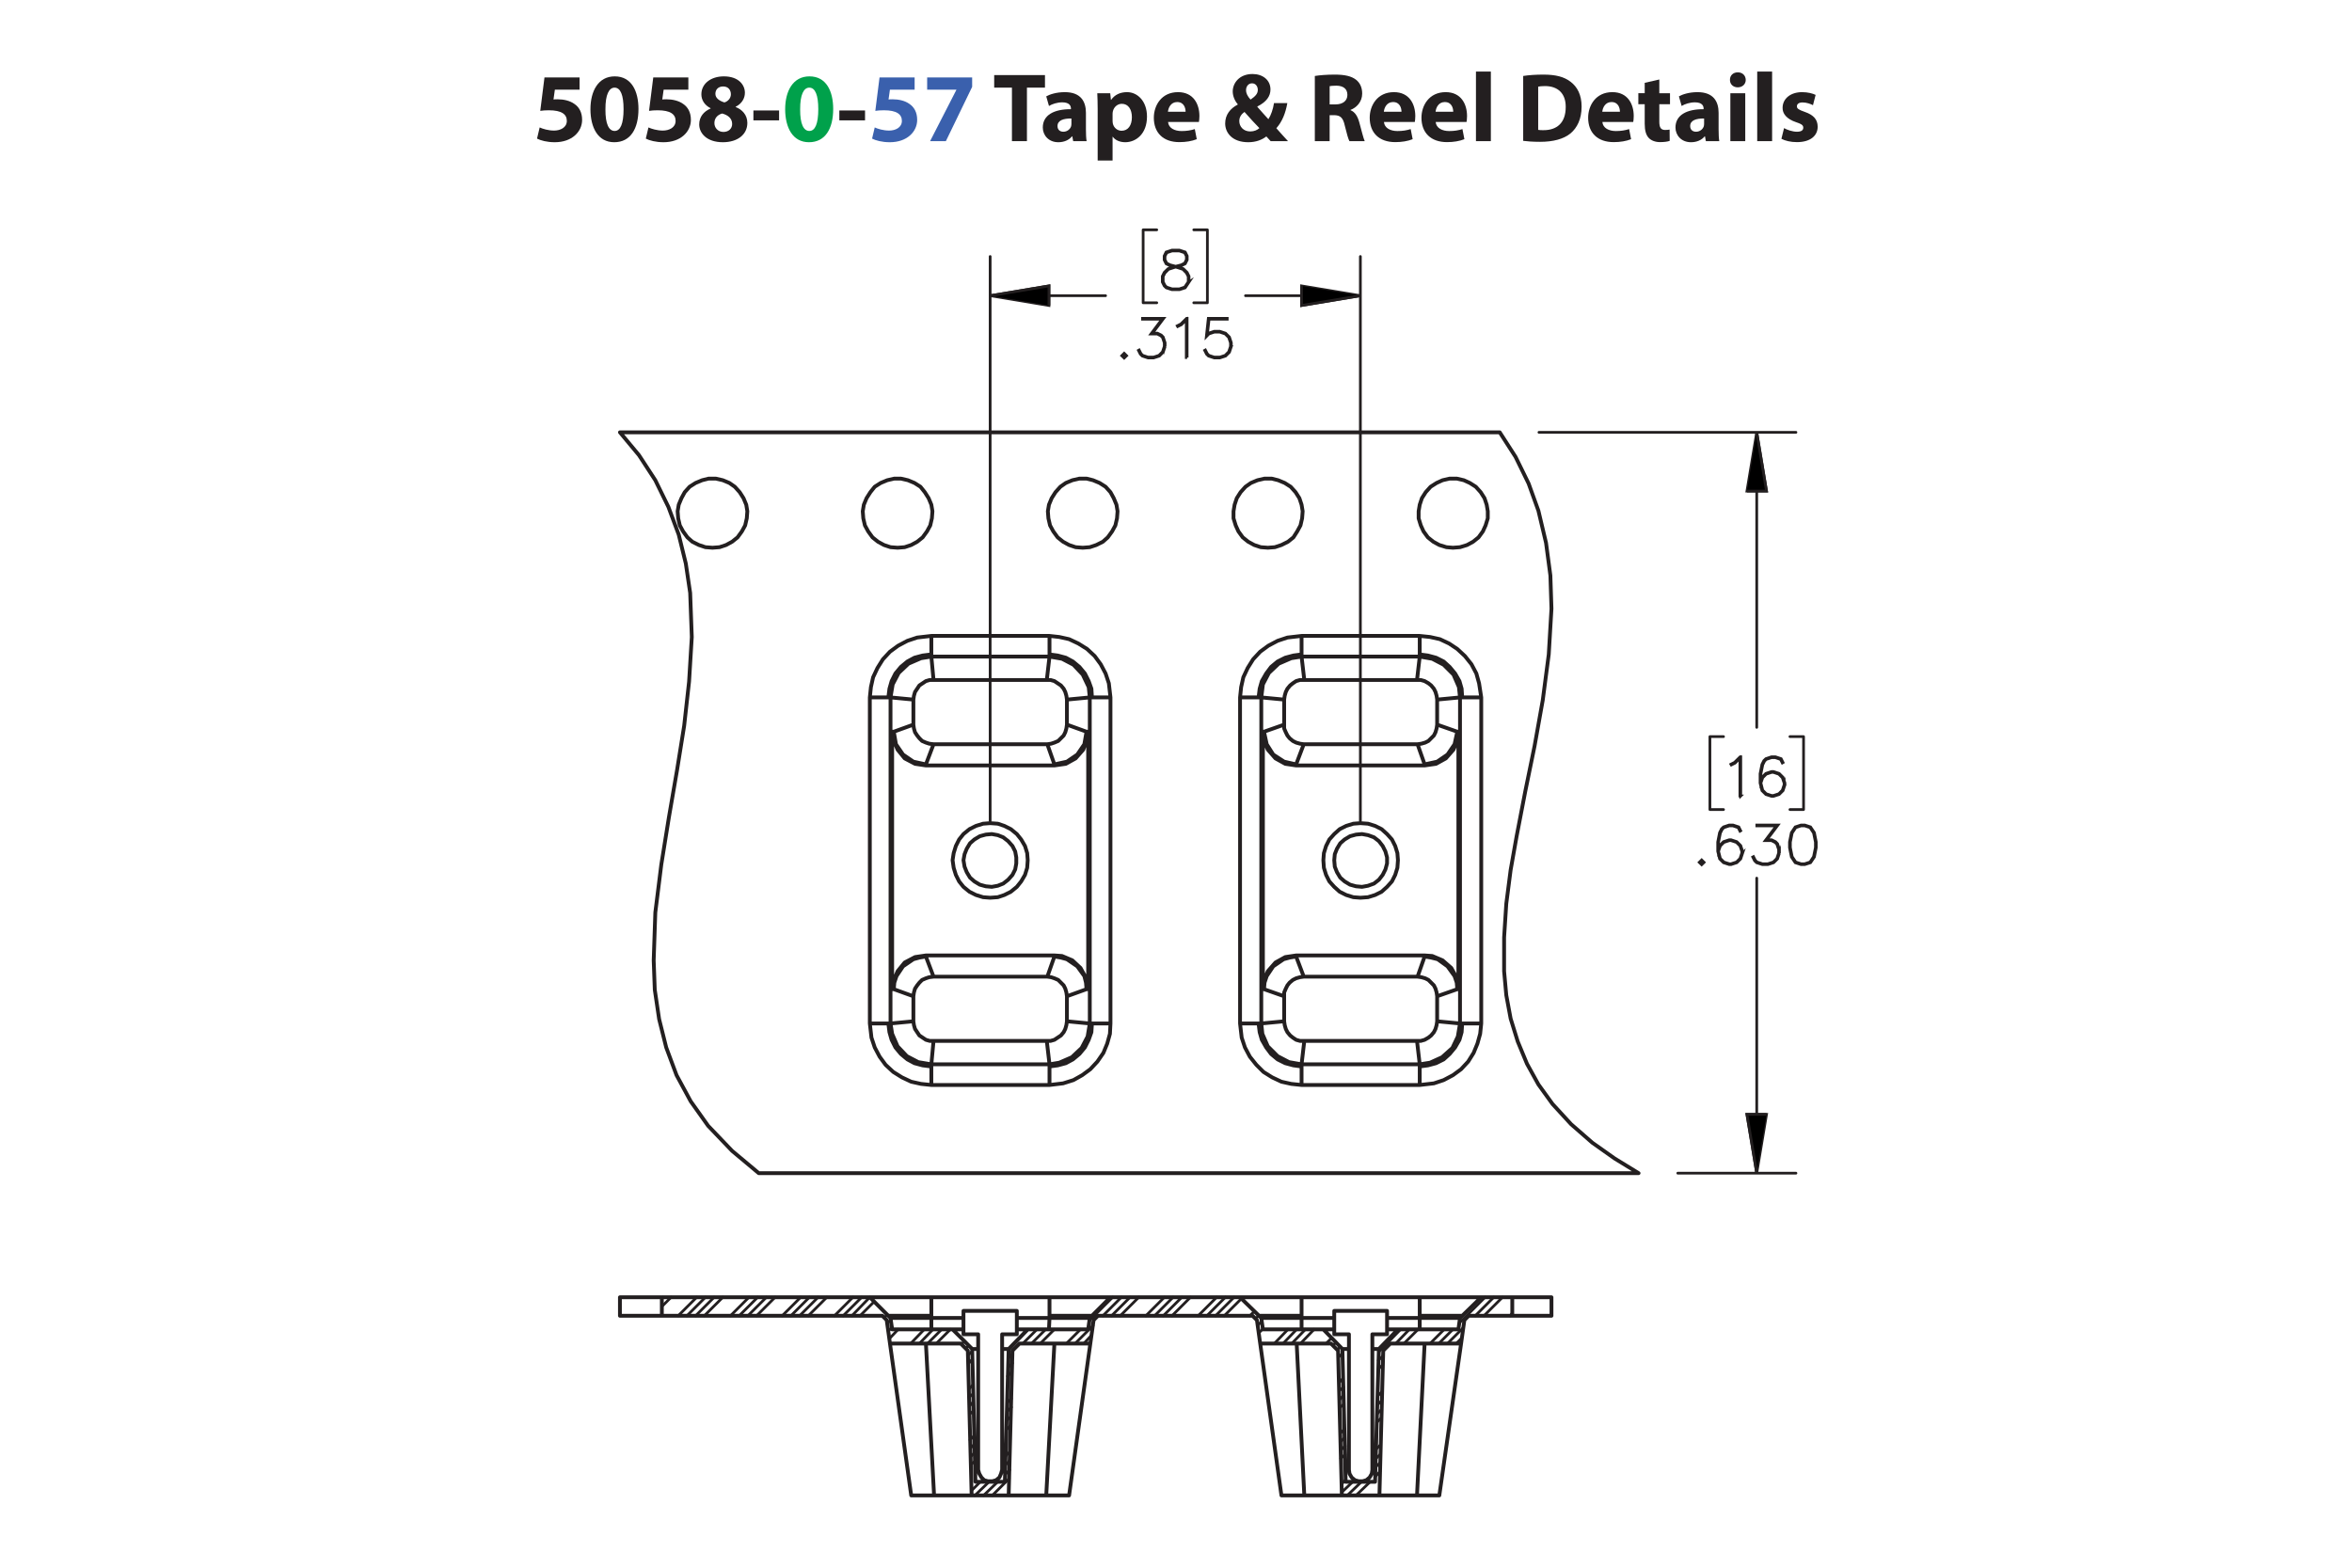 <?xml version="1.0" encoding="UTF-8"?><svg id="Layer_1" xmlns="http://www.w3.org/2000/svg" viewBox="0 0 432 288"><defs><style>.cls-1,.cls-2,.cls-3,.cls-4{stroke:#231f20;}.cls-1,.cls-3,.cls-4{stroke-width:.5px;}.cls-1,.cls-4{stroke-miterlimit:10;}.cls-5{fill:#3a60ad;}.cls-5,.cls-6,.cls-7{stroke-width:0px;}.cls-2{stroke-width:.7px;}.cls-2,.cls-3{stroke-linecap:round;stroke-linejoin:round;}.cls-2,.cls-3,.cls-4{fill:none;}.cls-6{fill:#00a14b;}.cls-7{fill:#231f20;}</style></defs><path class="cls-7" d="M106.451,16.477h-4.537l-.252,1.8c.252-.036.468-.036.756-.036,1.117,0,2.251.252,3.079.847.882.594,1.422,1.566,1.422,2.935,0,2.179-1.873,4.106-5.023,4.106-1.422,0-2.611-.324-3.259-.666l.486-2.052c.522.252,1.585.576,2.647.576,1.134,0,2.341-.54,2.341-1.783,0-1.206-.955-1.945-3.295-1.945-.648,0-1.099.036-1.585.108l.774-6.14h6.446v2.251Z"/><path class="cls-7" d="M117.269,20.024c0,3.619-1.458,6.104-4.447,6.104-3.025,0-4.357-2.719-4.375-6.032,0-3.385,1.44-6.067,4.465-6.067,3.133,0,4.357,2.791,4.357,5.996ZM111.202,20.096c-.018,2.683.63,3.961,1.692,3.961s1.639-1.333,1.639-3.997c0-2.593-.558-3.961-1.657-3.961-1.008,0-1.692,1.278-1.674,3.997Z"/><path class="cls-7" d="M126.431,16.477h-4.537l-.252,1.8c.252-.036.468-.036.756-.036,1.117,0,2.251.252,3.079.847.882.594,1.422,1.566,1.422,2.935,0,2.179-1.873,4.106-5.023,4.106-1.422,0-2.611-.324-3.259-.666l.486-2.052c.522.252,1.585.576,2.647.576,1.134,0,2.341-.54,2.341-1.783,0-1.206-.955-1.945-3.295-1.945-.648,0-1.099.036-1.585.108l.774-6.14h6.446v2.251Z"/><path class="cls-7" d="M128.427,22.869c0-1.404.81-2.377,2.089-2.935v-.054c-1.135-.576-1.693-1.53-1.693-2.557,0-1.98,1.783-3.295,4.123-3.295,2.737,0,3.871,1.585,3.871,3.007,0,1.008-.54,1.998-1.692,2.575v.054c1.134.432,2.143,1.404,2.143,2.917,0,2.124-1.783,3.547-4.502,3.547-2.971,0-4.339-1.675-4.339-3.259ZM134.477,22.779c0-1.026-.756-1.639-1.836-1.927-.9.252-1.422.9-1.422,1.747-.018.846.63,1.639,1.656,1.639.972,0,1.603-.63,1.603-1.458ZM131.398,17.233c0,.792.72,1.296,1.657,1.585.63-.18,1.188-.756,1.188-1.494,0-.72-.415-1.44-1.422-1.44-.936,0-1.423.612-1.423,1.35Z"/><path class="cls-7" d="M143.098,20.294v1.818h-4.717v-1.818h4.717Z"/><path class="cls-6" d="M153.035,20.024c0,3.619-1.458,6.104-4.447,6.104-3.025,0-4.357-2.719-4.375-6.032,0-3.385,1.44-6.067,4.465-6.067,3.133,0,4.357,2.791,4.357,5.996ZM146.967,20.096c-.018,2.683.63,3.961,1.692,3.961s1.639-1.333,1.639-3.997c0-2.593-.558-3.961-1.657-3.961-1.008,0-1.692,1.278-1.674,3.997Z"/><path class="cls-7" d="M158.884,20.294v1.818h-4.718v-1.818h4.718Z"/><path class="cls-5" d="M167.992,16.477h-4.537l-.252,1.8c.252-.036.468-.036.756-.036,1.117,0,2.251.252,3.079.847.882.594,1.422,1.566,1.422,2.935,0,2.179-1.873,4.106-5.023,4.106-1.422,0-2.611-.324-3.259-.666l.486-2.052c.522.252,1.585.576,2.647.576,1.134,0,2.341-.54,2.341-1.783,0-1.206-.955-1.945-3.295-1.945-.648,0-1.099.036-1.585.108l.774-6.14h6.446v2.251Z"/><path class="cls-5" d="M178.559,14.226v1.728l-4.826,9.975h-2.899l4.826-9.417v-.036h-5.366v-2.251h8.265Z"/><path class="cls-7" d="M185.865,16.099h-3.259v-2.305h9.327v2.305h-3.313v9.831h-2.754v-9.831Z"/><path class="cls-7" d="M197.116,25.93l-.162-.882h-.054c-.576.702-1.477,1.081-2.521,1.081-1.783,0-2.845-1.296-2.845-2.701,0-2.287,2.053-3.385,5.168-3.367v-.126c0-.468-.252-1.134-1.602-1.134-.9,0-1.855.306-2.431.666l-.504-1.765c.612-.342,1.818-.774,3.421-.774,2.935,0,3.871,1.728,3.871,3.799v3.061c0,.846.036,1.656.126,2.143h-2.466ZM196.792,21.77c-1.44-.018-2.557.324-2.557,1.386,0,.702.468,1.044,1.08,1.044.684,0,1.243-.45,1.422-1.008.036-.144.054-.306.054-.468v-.954Z"/><path class="cls-7" d="M201.614,20.078c0-1.152-.036-2.143-.072-2.953h2.377l.127,1.225h.036c.648-.936,1.657-1.423,2.935-1.423,1.927,0,3.655,1.675,3.655,4.483,0,3.205-2.035,4.718-3.998,4.718-1.062,0-1.891-.432-2.287-1.008h-.036v4.375h-2.737v-9.416ZM204.351,22.148c0,.216.018.414.054.576.18.738.81,1.296,1.603,1.296,1.188,0,1.891-.99,1.891-2.485,0-1.404-.63-2.466-1.855-2.466-.774,0-1.458.576-1.639,1.386-.036.144-.054.324-.054.486v1.206Z"/><path class="cls-7" d="M214.539,22.4c.09,1.135,1.206,1.675,2.485,1.675.936,0,1.692-.126,2.431-.36l.36,1.855c-.9.36-1.999.54-3.188.54-2.989,0-4.699-1.728-4.699-4.483,0-2.233,1.386-4.7,4.447-4.7,2.845,0,3.926,2.215,3.926,4.394,0,.468-.055.882-.091,1.08h-5.671ZM217.762,20.528c0-.666-.288-1.783-1.549-1.783-1.152,0-1.621,1.044-1.692,1.783h3.241Z"/><path class="cls-7" d="M233.386,25.93c-.252-.27-.504-.54-.792-.864-.792.612-1.891,1.062-3.331,1.062-2.935,0-4.231-1.747-4.231-3.439,0-1.602.919-2.754,2.305-3.475v-.072c-.521-.576-.918-1.477-.918-2.341,0-1.53,1.206-3.205,3.637-3.205,1.873,0,3.295,1.098,3.295,2.845,0,1.224-.72,2.269-2.394,3.115l-.018.072c.702.774,1.44,1.656,2.034,2.269.486-.756.864-1.873,1.026-2.953h2.449c-.324,1.837-.936,3.403-2.017,4.609.684.774,1.386,1.567,2.143,2.377h-3.188ZM231.315,23.535c-.756-.756-1.746-1.855-2.737-2.971-.504.36-.954.882-.954,1.675,0,1.026.774,1.908,2.017,1.908.721,0,1.315-.27,1.675-.612ZM228.866,16.549c0,.612.288,1.152.829,1.747.882-.612,1.332-1.081,1.332-1.783,0-.576-.342-1.206-1.062-1.206-.702,0-1.099.612-1.099,1.242Z"/><path class="cls-7" d="M241.502,13.956c.882-.144,2.196-.252,3.654-.252,1.801,0,3.062.27,3.926.954.72.576,1.116,1.422,1.116,2.539,0,1.548-1.099,2.61-2.143,2.989v.054c.846.342,1.315,1.152,1.62,2.269.378,1.368.757,2.953.99,3.421h-2.809c-.198-.342-.486-1.333-.847-2.827-.323-1.513-.846-1.927-1.962-1.945h-.828v4.771h-2.719v-11.974ZM244.221,19.178h1.08c1.368,0,2.179-.684,2.179-1.747,0-1.116-.757-1.674-2.017-1.692-.666,0-1.045.054-1.242.09v3.349Z"/><path class="cls-7" d="M254.192,22.4c.09,1.135,1.206,1.675,2.484,1.675.936,0,1.692-.126,2.431-.36l.36,1.855c-.9.36-1.999.54-3.188.54-2.988,0-4.699-1.728-4.699-4.483,0-2.233,1.387-4.7,4.447-4.7,2.845,0,3.926,2.215,3.926,4.394,0,.468-.055.882-.091,1.08h-5.671ZM257.415,20.528c0-.666-.288-1.783-1.549-1.783-1.152,0-1.62,1.044-1.692,1.783h3.241Z"/><path class="cls-7" d="M263.696,22.4c.09,1.135,1.206,1.675,2.484,1.675.936,0,1.692-.126,2.431-.36l.36,1.855c-.9.36-1.999.54-3.188.54-2.988,0-4.699-1.728-4.699-4.483,0-2.233,1.387-4.7,4.447-4.7,2.845,0,3.926,2.215,3.926,4.394,0,.468-.055.882-.091,1.08h-5.671ZM266.919,20.528c0-.666-.288-1.783-1.549-1.783-1.152,0-1.62,1.044-1.692,1.783h3.241Z"/><path class="cls-7" d="M271.094,13.146h2.736v12.784h-2.736v-12.784Z"/><path class="cls-7" d="M279.769,13.956c1.008-.162,2.322-.252,3.709-.252,2.305,0,3.799.414,4.969,1.296,1.261.936,2.053,2.431,2.053,4.573,0,2.323-.846,3.925-2.017,4.915-1.278,1.062-3.223,1.566-5.6,1.566-1.422,0-2.431-.09-3.114-.18v-11.919ZM282.524,23.859c.233.054.611.054.954.054,2.484.018,4.104-1.351,4.104-4.249.019-2.521-1.458-3.853-3.816-3.853-.612,0-1.009.054-1.242.108v7.94Z"/><path class="cls-7" d="M294.313,22.4c.091,1.135,1.207,1.675,2.485,1.675.935,0,1.692-.126,2.431-.36l.36,1.855c-.9.36-1.999.54-3.188.54-2.988,0-4.699-1.728-4.699-4.483,0-2.233,1.387-4.7,4.447-4.7,2.845,0,3.925,2.215,3.925,4.394,0,.468-.054.882-.09,1.08h-5.672ZM297.537,20.528c0-.666-.288-1.783-1.549-1.783-1.152,0-1.62,1.044-1.692,1.783h3.241Z"/><path class="cls-7" d="M304.772,14.604v2.521h1.963v2.017h-1.963v3.187c0,1.062.252,1.548,1.08,1.548.343,0,.612-.036.81-.072l.018,2.07c-.359.144-1.008.234-1.782.234-.882,0-1.62-.306-2.053-.756-.504-.522-.756-1.368-.756-2.611v-3.601h-1.171v-2.017h1.171v-1.909l2.683-.612Z"/><path class="cls-7" d="M313.322,25.93l-.162-.882h-.054c-.576.702-1.477,1.081-2.521,1.081-1.783,0-2.845-1.296-2.845-2.701,0-2.287,2.053-3.385,5.167-3.367v-.126c0-.468-.252-1.134-1.603-1.134-.9,0-1.855.306-2.431.666l-.504-1.765c.612-.342,1.818-.774,3.421-.774,2.935,0,3.871,1.728,3.871,3.799v3.061c0,.846.036,1.656.126,2.143h-2.467ZM312.998,21.77c-1.44-.018-2.557.324-2.557,1.386,0,.702.469,1.044,1.081,1.044.684,0,1.242-.45,1.422-1.008.036-.144.054-.306.054-.468v-.954Z"/><path class="cls-7" d="M320.647,14.676c0,.756-.576,1.369-1.476,1.369-.865,0-1.441-.612-1.423-1.369-.019-.792.558-1.386,1.44-1.386.882,0,1.44.594,1.458,1.386ZM317.821,25.93v-8.805h2.736v8.805h-2.736Z"/><path class="cls-7" d="M322.753,13.146h2.736v12.784h-2.736v-12.784Z"/><path class="cls-7" d="M327.685,23.535c.505.306,1.549.666,2.359.666.828,0,1.17-.288,1.17-.738s-.271-.666-1.296-1.008c-1.819-.612-2.522-1.603-2.503-2.647,0-1.638,1.404-2.881,3.583-2.881,1.026,0,1.944.234,2.484.504l-.486,1.891c-.396-.216-1.152-.504-1.908-.504-.666,0-1.044.271-1.044.72,0,.415.342.63,1.422,1.008,1.675.576,2.377,1.423,2.394,2.719,0,1.639-1.296,2.845-3.816,2.845-1.152,0-2.179-.252-2.846-.612l.486-1.962Z"/><path class="cls-1" d="M218.398,51.812l-.706,1.065-1.058.341h-1.381l-1.048-.341-.37-.359-.351-.705v-1.055l.351-.71.707-.695,1.081-.359-.731-.175-.711-.36-.355-.714v-.719l.355-.724,1.071-.35h1.381l1.066.35.36.724v.719l-.36.714-.711.36-.726.175.038.009,1.038.35.712.695.346.71v1.055ZM218.247,51.774v-.98l-.332-.648-.65-.662-1-.327-.322-.09-.318.09-1,.327-.655.662-.327.648v.98l.327.648.314.322.991.326h1.337l.982-.326.654-.97ZM217.905,47.706v-.644l-.322-.629-.973-.327h-1.337l-.973.327-.322.629v.644l.322.639.65.317.991.255.991-.255.649-.317.322-.639Z"/><path class="cls-1" d="M206.928,65.347l-.446.435-.445-.435.445-.444.446.444ZM206.715,65.347l-.232-.231-.232.231.232.232.232-.232Z"/><path class="cls-1" d="M214.001,63.663l-.346,1.046-.711.705-1.049.341h-1.037l-1.048-.341-.37-.359-.341-.686.137-.076.336.667.313.322.991.326h1.001l.99-.326.648-.653.332-.989v-.658l-.332-.989-.322-.307-.648-.331h-1.156l2.037-2.711h-3.579v-.156h3.891l-2.037,2.711h.881l.711.35.361.369.346,1.046v.7Z"/><path class="cls-1" d="M218.044,65.688h-.156v-6.94l-.892.904-.691.336-.076-.133.668-.34,1.038-1.027h.109v7.2Z"/><path class="cls-1" d="M226.164,63.663l-.346,1.046-.711.705-1.048.341h-1.038l-1.048-.341-.369-.359-.342-.686.138-.076.337.667.312.322.991.326h1l.99-.326.649-.653.332-.989v-.658l-.332-.989-.649-.648-.99-.331h-1l-.991.331-.474.487.364-3.345h3.471v.156h-3.333l-.308,2.758.203-.194,1.048-.345h1.038l1.048.345.711.71.346,1.046v.7Z"/><path class="cls-1" d="M319.731,146.227h-.156v-6.94l-.892.904-.691.336-.076-.133.669-.34,1.037-1.027h.109v7.2Z"/><path class="cls-1" d="M327.848,144.202l-.346,1.046-.711.704-1.047.341h-.36l-1.047-.341-.711-.704-.346-1.387v-1.717l.336-1.712.351-.7.37-.355,1.047-.35h.701l1.066.35.351.705-.138.081-.331-.653-.972-.327h-.659l-.99.327-.308.321-.332.658-.341,1.679v1.211l.194-.582.711-.71,1.047-.35h.36l1.047.35.711.71.346,1.045v.359ZM327.696,144.178v-.317l-.332-.989-.648-.648-.991-.331h-.322l-.99.331-.648.648-.332.979.332,1.315.648.653.99.326h.322l.991-.326.648-.653.332-.989Z"/><path class="cls-1" d="M312.996,158.423l-.445.435-.446-.435.446-.444.445.444ZM312.783,158.423l-.232-.231-.232.231.232.231.232-.231Z"/><path class="cls-1" d="M320.072,156.738l-.346,1.046-.712.705-1.048.341h-.36l-1.048-.341-.712-.705-.346-1.386v-1.718l.336-1.712.352-.7.37-.355,1.048-.35h.702l1.066.35.352.705-.138.081-.332-.653-.973-.326h-.659l-.991.326-.308.321-.332.658-.342,1.679v1.212l.194-.582.712-.71,1.048-.35h.36l1.048.35.712.71.346,1.045v.359ZM319.921,156.715v-.316l-.332-.989-.65-.647-.991-.331h-.322l-.991.331-.649.647-.332.98.332,1.315.649.652.991.326h.322l.991-.326.65-.652.332-.989Z"/><path class="cls-1" d="M326.835,156.738l-.346,1.046-.712.705-1.048.341h-1.039l-1.048-.341-.37-.359-.341-.686.138-.075.336.667.314.321.991.326h1l.991-.326.65-.652.332-.989v-.657l-.332-.989-.323-.307-.649-.331h-1.157l2.039-2.711h-3.58v-.156h3.894l-2.039,2.711h.882l.711.35.361.369.346,1.046v.699Z"/><path class="cls-1" d="M333.598,155.722l-.337,1.713-.711,1.055-1.058.341h-.702l-1.058-.341-.706-1.055-.342-1.713v-1.041l.342-1.712.706-1.056,1.058-.35h.702l1.058.35.711,1.056.337,1.712v1.041ZM333.446,155.698v-.994l-.342-1.679-.649-.98-.982-.326h-.659l-.981.326-.654.98-.337,1.679v.994l.337,1.679.654.98.981.326h.659l.982-.326.649-.98.342-1.679Z"/><path class="cls-4" d="M322.665,215.523l-1.8-10.8h3.6l-1.8,10.8M322.665,79.422l1.8,10.8h-3.6l1.8-10.8M249.865,54.322l-10.8,1.8v-3.6l10.8,1.8M181.865,54.322l10.8-1.8v3.6l-10.8-1.8"/><path class="cls-3" d="M322.665,215.523v-54.2M322.665,79.423v54.2M308.165,215.523h21.7M282.665,79.423h47.2M331.265,148.722h-2.5M331.265,135.323v13.4M328.765,135.323h2.5M314.065,148.722h2.5M314.065,135.323v13.4M316.565,135.323h-2.5M249.865,54.323h-21.1M181.865,54.323h21.2M249.865,150.823V47.123M181.865,150.823V47.123M221.765,55.623h-2.5M221.765,42.222v13.4M219.265,42.222h2.5M209.965,55.623h2.5M209.965,42.222v13.4M212.465,42.222h-2.5"/><path class="cls-1" d="M322.665,215.523l-1.8-10.8h3.6M322.665,79.422l1.8,10.8h-3.6M249.865,54.322l-10.8,1.8v-3.6M181.865,54.322l10.8-1.8v3.6"/><path class="cls-3" d="M249.065,274.723l2.6-2.5M252.665,271.223l.8-.9M246.265,267.923l.8-.7M252.865,261.322l.8-.8M267.465,246.822l1-1M272.565,241.722l3.4-3.4M246.065,258.623l.8-.7M253.165,251.523l.8-.8M257.865,246.822l2.6-2.6M245.865,249.322l.7-.7M238.865,246.822l2.5-2.6M231.265,244.822l.6-.6M224.865,241.722l3.2-3.2M182.265,274.723l3.1-3.1M215.265,241.722l3.4-3.4M178.265,269.123l.8-.7M184.865,262.623l.8-.8M205.765,241.722l3.4-3.4M178.065,259.822l.8-.7M185.065,252.822l.8-.8M191.065,246.822l2.6-2.6M177.865,250.523l.7-.8M171.965,246.822l2.6-2.6M163.365,245.923l1.6-1.7M157.965,241.722l2.6-2.6M148.465,241.722l3.4-3.4M138.965,241.722l3.4-3.4M129.365,241.722l3.4-3.4M121.565,240.023l1.7-1.7M247.465,274.723l2.6-2.5M252.665,269.522l.8-.8M246.265,266.423l.8-.8M252.965,259.723l.8-.8M265.865,246.822l2.9-2.9M270.965,241.722l3.4-3.4M246.065,257.123l.7-.8M253.165,249.923l.8-.8M256.365,246.822l2.5-2.6M245.665,247.923l.5-.5M237.265,246.822l2.5-2.6M231.065,243.423l.6-.6M223.265,241.722l3.4-3.4M180.665,274.723l2.6-2.5M184.665,270.822l.8-.8M213.665,241.722l3.4-3.4M178.265,267.623l.8-.8M184.865,261.022l.8-.8M199.065,246.822l1.4-1.5M204.165,241.722l3.4-3.4M178.065,258.322l.7-.8M185.165,251.222l.8-.8M189.465,246.822l2.6-2.6M177.765,249.023l.8-.8M170.365,246.822l2.6-2.6M163.165,244.523l.7-.7M156.465,241.722l3.3-3.4M146.865,241.722l3.4-3.4M137.365,241.722l3.4-3.4M127.765,241.722l3.4-3.4M121.565,238.423l.1-.1M246.465,274.123l2-1.9M252.765,267.923l.8-.8M246.265,264.822l.7-.7M252.965,258.123l.8-.8M264.265,246.822l2.6-2.6M268.065,243.023l4.7-4.7M245.965,255.523l.8-.7M253.265,248.322l4-4.1M244.865,247.123l.5-.5M235.665,246.822l2.5-2.6M230.665,242.222l.5-.5M221.665,241.722l3.4-3.4M179.065,274.723l2.6-2.5M184.665,269.123l.8-.8M212.065,241.722l3.4-3.4M178.265,266.022l.7-.7M184.965,259.322l.8-.8M197.465,246.822l3.3-3.3M202.565,241.722l3.4-3.4M177.965,256.723l.8-.7M185.165,249.523l.8-.8M187.865,246.822l2.6-2.6M177.365,247.722l.6-.5M168.865,246.822l2.5-2.6M162.965,243.123l.7-.7M154.865,241.722l3.4-3.4M145.265,241.722l3.4-3.4M135.765,241.722l3.4-3.4M126.165,241.722l3.4-3.4M246.465,272.623l.7-.8M252.765,266.223l.8-.8M277.365,241.722l.4-.5M246.165,263.322l.8-.8M253.065,256.423l.8-.8M262.665,246.822l2.6-2.6M245.965,254.023l.7-.8M243.565,246.822l1-1M234.065,246.822l2.5-2.6M229.565,241.722l.8-.8M220.065,241.722l3.4-3.4M178.465,273.822l1.6-1.6M184.665,267.522l.8-.8M210.465,241.722l3.4-3.4M178.165,264.522l.8-.8M184.965,257.723l.8-.8M195.865,246.822l2.6-2.6M200.065,242.623l4.3-4.3M177.965,255.222l.7-.8M185.265,247.923l3.6-3.7M176.565,246.923l.6-.5M167.265,246.822l2.5-2.6M162.465,242.023l.5-.5M153.265,241.722l3.4-3.4M143.665,241.722l3.4-3.4M134.165,241.722l3.4-3.4M124.565,241.722l3.4-3.4"/><path class="cls-2" d="M171.065,244.222v-2.1M239.065,244.222v-2.1M192.765,242.123l-.1,2.1M260.765,242.123v2.1M171.065,238.322h21.7M239.065,238.322h21.7M254.765,242.123h6M239.065,242.123h6M186.765,242.123h6M171.065,242.123h5.9M260.765,238.322h11.3M260.765,241.722v-3.4M192.765,238.322h11.2M192.765,241.722v-3.4M227.765,238.322h11.3M239.065,238.322v3.4M159.765,238.322h11.3M171.065,238.322v3.4M200.565,241.722h-7.8M192.765,241.722v.4M171.065,242.123v-.4M171.065,241.722h-7.9M268.565,241.722h-7.8M260.765,241.722v.4M239.065,242.123v-.4M239.065,241.722h-7.9M163.565,242.123h7.5M171.065,242.123h0M231.665,242.123h7.4M239.065,242.123h0M192.765,242.123h7.4M192.765,242.123h0M260.765,242.123h7.4M260.765,242.123h0M246.465,274.723h-6.9M260.265,274.723h-6.9M178.465,274.723h-6.9M192.165,274.723h-6.9M200.265,246.822l-3.9,27.9M192.165,274.723l1.5-27.9M196.365,274.723h-4.2M268.365,246.822l-4,27.9M260.265,274.723l1.4-27.9M264.365,274.723h-4.1M163.465,246.822l3.9,27.9M171.565,274.723h-4.2M170.065,246.822l1.5,27.9M231.465,246.822l3.9,27.9M239.565,274.723h-4.2M238.165,246.822l1.4,27.9M113.865,241.722h7.6M113.865,238.322h7.6M113.865,241.722v-3.4M176.965,244.222h-2M188.765,244.222h-2M245.065,244.222h-2M256.765,244.222h-2M184.065,247.822h1.2M178.565,247.822h1.1M252.065,247.822h1.2M246.565,247.822h1.2M267.865,244.222l.3-2.1M199.865,244.222l.3-2.1M163.865,244.222l-.3-2.1M231.965,244.222l-.3-2.1M163.865,244.222h11.1M188.765,244.222h11.1M231.965,244.222h11.1M256.765,244.222h11.1M277.765,241.722h-8M230.065,241.722h-28.4M162.065,241.722h-40.5M277.765,238.322h-5.7M272.065,238.322l-3.9,3.8M256.765,244.222l-3.5,3.6M253.265,247.822l-.7,24.4M247.165,272.223h5.4M247.165,272.223l-.6-24.4M246.565,247.822l-3.5-3.6M231.665,242.123l-3.9-3.8M227.765,238.322h-23.8M203.965,238.322l-3.8,3.8M188.765,244.222l-3.5,3.6M185.265,247.822l-.7,24.4M179.165,272.223h5.4M179.165,272.223l-.6-24.4M178.565,247.822l-3.6-3.6M163.565,242.123l-3.8-3.8M159.765,238.322h-38.2M121.565,241.722v-3.4M162.065,241.722l.8.8M163.465,246.822l-.6-4.3M163.465,246.822h13M177.765,248.123l-1.3-1.3M178.465,274.723l-.7-26.6M178.465,274.723h6.8M185.965,248.123l-.7,26.6M187.265,246.822l-1.3,1.3M187.265,246.822h13M200.265,246.822l.6-4.3M200.865,242.523l.8-.8M230.065,241.722l.8.8M231.465,246.822l-.6-4.3M231.465,246.822h13M245.765,248.123l-1.3-1.3M246.465,274.723l-.7-26.6M246.465,274.723h6.9M254.065,248.123l-.7,26.6M255.365,246.822l-1.3,1.3M255.365,246.822h13M268.365,246.822l.6-4.3M268.965,242.523l.8-.8M277.765,238.322h7.2M277.765,238.322v3.4M277.765,241.722h7.2M184.065,245.123v24.9M186.765,245.123h-2.7M186.765,240.822v4.3M176.965,240.822h9.8M176.965,245.123v-4.3M179.665,245.123h-2.7M179.665,270.022v-24.9M184.065,270.022l-.2.7-.3.7-.6.5-.7.2h-.8l-.7-.2-.5-.5-.4-.7-.2-.7M252.065,245.123v24.9M254.765,245.123h-2.7M254.765,240.822v4.3M245.065,240.822h9.7M245.065,245.123v-4.3M247.765,245.123h-2.7M247.765,270.022v-24.9M252.065,270.022l-.1.7-.4.7-.6.5-.7.2h-.7l-.7-.2-.6-.5-.4-.7-.1-.7M284.965,241.722v-3.4"/><path class="cls-2" d="M263.965,133.123l-.1.7-.2.7-.3.6-.5.5-.5.5-.6.3-.7.2-.7.1M239.465,136.723l-.7-.1-.7-.2-.6-.3-.6-.5-.4-.5-.3-.6-.3-.7v-.7M171.465,136.723l-.8-.1-.6-.2-.7-.3-.5-.5-.4-.5-.4-.6-.2-.7-.1-.7M195.965,133.123l-.1.7-.2.7-.3.6-.5.5-.5.5-.7.3-.6.2-.7.1M192.365,179.423l.7.1.6.2.7.3.5.5.5.5.3.6.2.7.1.7M167.765,183.023l.1-.7.2-.7.4-.6.4-.5.5-.5.7-.3.6-.2.8-.1M235.865,183.023v-.7l.3-.7.3-.6.4-.5.6-.5.6-.3.7-.2.7-.1M260.365,179.423l.7.1.7.2.6.3.5.5.5.5.3.6.2.7.1.7M238.065,140.423l1.4-3.7M260.365,136.723l1.3,3.7M260.365,136.723h-20.9M170.065,140.423l1.4-3.7M192.365,136.723l1.3,3.7M192.365,136.723h-20.9M193.665,175.723l-1.3,3.7M171.465,179.423l-1.4-3.7M171.465,179.423h20.9M261.665,175.723l-1.3,3.7M239.465,179.423l-1.4-3.7M239.465,179.423h20.9M193.665,175.723v-.2M199.565,181.723l-.1-1.2-.3-1.2-1.3-1.8-1.9-1.3-1.1-.3-1.2-.2M170.065,140.423v.2M164.165,134.423l.4,2.3,1.3,1.9,1.9,1.3,2.3.5M238.065,140.423v.2M232.165,134.423l.5,2.3,1.2,1.9,2,1.3,2.2.5M193.665,140.423l2.3-.5,1.9-1.3,1.3-1.9.4-2.3M193.665,140.623v-.2M170.065,175.723l-1.2.2-1.1.3-1.9,1.3-1.2,1.8-.4,1.2-.1,1.2M170.065,175.523v.2M181.865,164.923l1.4-.1,1.2-.4,1.2-.6,1.1-.9.8-1,.7-1.2.4-1.3.1-1.4-.1-1.3-.4-1.3-.7-1.2-.8-1-1.1-.9-1.2-.6-1.2-.4-1.4-.1-1.3.1-1.3.4-1.2.6-1.1.9-.8,1-.6,1.2-.4,1.3-.2,1.3.2,1.4.4,1.3.6,1.2.8,1,1.1.9,1.2.6,1.3.4,1.3.1M193.665,175.523h-23.6M199.865,181.723l-.4-2.1-1-1.8-1.5-1.4-1.9-.8-1.4-.1M193.665,140.623l2.1-.3,1.8-1,1.4-1.6.7-1.9.2-1.4M170.065,140.623h23.6M170.065,140.623l-2-.3-1.9-1-1.3-1.6-.8-1.9-.2-1.4M170.065,175.523l-2,.3-1.9,1-1.3,1.6-.8,1.9-.2,1.4M238.065,175.723l-1.2.2-1.1.3-1.9,1.3-1.2,1.8-.4,1.2-.1,1.2M238.065,175.523v.2M261.665,140.423l2.3-.5,1.9-1.3,1.3-1.9.5-2.3M261.665,140.623v-.2M261.665,175.723v-.2M267.665,181.723l-.1-1.2-.4-1.2-1.3-1.8-1.8-1.3-1.2-.3-1.2-.2M249.865,164.923l1.4-.1,1.3-.4,1.2-.6,1-.9.9-1,.6-1.2.4-1.3.1-1.4-.1-1.3-.4-1.3-.6-1.2-.9-1-1-.9-1.2-.6-1.3-.4-1.4-.1-1.3.1-1.3.4-1.2.6-1,.9-.9,1-.6,1.2-.4,1.3-.1,1.3.1,1.4.4,1.3.6,1.2.9,1,1,.9,1.2.6,1.3.4,1.3.1M261.665,175.523h-23.6M267.865,181.723l-.3-2.1-1-1.8-1.6-1.4-1.9-.8-1.4-.1M261.665,140.623l2.1-.3,1.8-1,1.4-1.6.8-1.9.1-1.4M238.065,140.623h23.6M238.065,140.623l-2-.3-1.8-1-1.4-1.6-.8-1.9-.1-1.4M238.065,175.523l-2,.3-1.8,1-1.4,1.6-.8,1.9-.1,1.4M231.965,134.423h.2M232.165,134.423l3.7-1.3M235.865,133.123v-4.6M235.865,187.623v-4.6M235.865,183.023l-3.7-1.3M232.165,181.723h-.2M231.965,181.723v-47.3M199.865,134.423h-.3M199.865,181.723v-47.3M199.565,181.723h.3M195.965,183.023l3.6-1.3M195.965,187.623v-4.6M195.965,133.123v-4.6M199.565,134.423l-3.6-1.3M163.865,134.423h.3M164.165,134.423l3.6-1.3M167.765,133.123v-4.6M167.765,187.623v-4.6M167.765,183.023l-3.6-1.3M164.165,181.723h-.3M163.865,181.723v-47.3M171.465,191.223h20.8M239.565,191.223h20.7M260.265,124.923h-20.7M192.265,124.923h-20.8M267.865,134.423h-.2M267.865,181.723v-47.3M267.665,181.723h.2M263.965,183.023l3.7-1.3M263.965,187.623v-4.6M263.965,133.123v-4.6M267.665,134.423l-3.7-1.3M268.165,188.023l-4.2-.4M263.965,187.623l-.1.7-.2.7-.3.6-.5.6-.5.4-.7.4-.7.2h-.7M260.265,191.223l.5,4.3M171.065,195.523l.4-4.3M171.465,191.223h-.7l-.7-.2-.6-.4-.6-.4-.4-.6-.4-.6-.2-.7-.1-.7M163.565,188.023l4.2-.4M200.165,188.023l-4.2-.4M195.965,187.623l-.1.7-.2.7-.3.6-.5.6-.6.4-.6.4-.7.2h-.7M192.265,191.223l.5,4.3M239.065,195.523l.5-4.3M239.565,191.223h-.8l-.7-.2-.6-.4-.5-.4-.5-.6-.3-.6-.2-.7-.1-.7M231.665,188.023l4.2-.4M192.765,120.623l-.5,4.3M192.265,124.923h.7l.7.2.6.4.6.4.5.6.3.6.2.7.1.7M195.965,128.523l4.2-.4M260.765,120.623l-.5,4.3M260.265,124.923h.7l.7.2.7.4.5.4.5.6.3.6.2.7.1.7M263.965,128.523l4.2-.4M235.865,128.523l-4.2-.4M235.865,128.523l.1-.7.2-.7.3-.6.5-.6.5-.4.6-.4.7-.2h.8M239.565,124.923l-.5-4.3M167.765,128.523l-4.2-.4M167.765,128.523l.1-.7.2-.7.4-.6.4-.6.6-.4.6-.4.7-.2h.7M171.465,124.923l-.4-4.3M200.165,188.023l-.4,2.4-1.1,2.1-1.8,1.7-2.3,1-1.8.3M171.065,195.523l-2.4-.4-2.1-1.1-1.7-1.8-1-2.3-.3-1.9M268.165,188.023l-.4,2.4-1,2.1-1.9,1.7-2.2,1-1.9.3M239.065,195.523l-2.3-.4-2.1-1.1-1.8-1.8-1-2.3-.2-1.9M163.565,128.123l.4-2.4,1.1-2.1,1.8-1.7,2.3-1,1.9-.3M192.765,120.623l2.3.4,2.1,1.1,1.7,1.8,1.1,2.3.2,1.9M231.665,128.123l.3-2.4,1.1-2.1,1.8-1.7,2.3-1,1.9-.3M260.765,120.623l2.3.4,2.1,1.1,1.8,1.8,1,2.3.2,1.9M266.865,100.623l1.3-.1,1.3-.4,1.1-.6,1-.8.8-1.1.5-1.1.4-1.3v-1.3l-.2-1.2-.4-1.2-.7-1.1-.9-1-1.1-.7-1.1-.5-1.3-.3h-1.3l-1.3.3-1.1.5-1.1.7-.9,1-.7,1.1-.4,1.2-.2,1.2v1.3l.4,1.3.5,1.1.8,1.1,1,.8,1.1.6,1.3.4,1.2.1M232.865,100.623l1.3-.1,1.2-.4,1.2-.6,1-.8.7-1.1.6-1.1.3-1.3.1-1.3-.2-1.2-.4-1.2-.7-1.1-.9-1-1.1-.7-1.2-.5-1.2-.3h-1.3l-1.3.3-1.2.5-1,.7-.9,1-.7,1.1-.4,1.2-.2,1.2v1.3l.4,1.3.5,1.1.8,1.1,1,.8,1.1.6,1.2.4,1.3.1M198.865,100.623l1.3-.1,1.2-.4,1.2-.6.9-.8.8-1.1.6-1.1.3-1.3.1-1.3-.2-1.2-.5-1.2-.6-1.1-.9-1-1.1-.7-1.2-.5-1.2-.3h-1.3l-1.3.3-1.2.5-1,.7-.9,1-.7,1.1-.5,1.2-.2,1.2.1,1.3.3,1.3.6,1.1.8,1.1,1,.8,1.1.6,1.2.4,1.3.1M164.865,100.623l1.3-.1,1.2-.4,1.1-.6,1-.8.8-1.1.6-1.1.3-1.3.1-1.3-.2-1.2-.5-1.2-.7-1.1-.8-1-1.1-.7-1.2-.5-1.3-.3h-1.2l-1.3.3-1.2.5-1.1.7-.8,1-.7,1.1-.5,1.2-.2,1.2.1,1.3.3,1.3.6,1.1.8,1.1,1,.8,1.1.6,1.2.4,1.3.1M130.865,100.623l1.3-.1,1.2-.4,1.1-.6,1-.8.8-1.1.6-1.1.3-1.3.1-1.3-.2-1.2-.5-1.2-.7-1.1-.9-1-1-.7-1.2-.5-1.3-.3h-1.3l-1.2.3-1.2.5-1.1.7-.9,1-.6,1.1-.5,1.2-.2,1.2.1,1.3.3,1.3.6,1.1.8,1.1.9.8,1.2.6,1.2.4,1.3.1M300.965,215.523l-4.4-2.7-4.1-2.9-3.9-3.4-3.4-3.7-2.6-3.6-2.1-3.8-1.7-4.1-1.3-4.2-.8-4.3-.4-4.4v-6.2l.4-6.2.8-6.2,1.1-6.2,1.6-8.3,1.7-8.3,1.5-8.4,1.1-8.4.5-8.4-.2-6.1-.8-6-1.4-5.9-1.8-5-2.4-4.9-2.9-4.5M113.865,79.423h161.6M113.865,79.423l3.5,4.2,3,4.6,2.4,4.9,1.9,5.1,1.3,5.3.8,5.4.3,8.1-.5,8.2-.9,8.1-1.3,8.1-1.5,8.7-1.4,8.7-1.1,8.8-.3,8.8.2,5.4.8,5.4,1.3,5.2,1.9,5.1,2.6,4.8,3.2,4.5,4.4,4.6,4.9,4.1M300.965,215.523h-161.6M260.765,120.623h0M260.765,120.223v.4M239.065,116.823h21.7M239.065,120.623v-.4M239.065,120.623h0M239.065,120.623h21.7M192.765,120.623h0M192.765,120.223v.4M171.065,116.823h21.7M171.065,120.623v-.4M171.065,120.623h0M171.065,120.623h21.7M227.765,128.123l.2-1.9.4-1.8.8-1.7,1-1.6,1.3-1.4,1.5-1.1,1.7-.9,1.8-.6,2.6-.3M239.065,120.223l-1.5.2-1.5.4-1.4.7-1.2,1-.9,1.2-.8,1.4-.4,1.4-.2,1.6M239.065,116.823v3.4M159.765,128.123l.2-1.9.4-1.8.8-1.7,1-1.6,1.3-1.4,1.5-1.1,1.7-.9,1.8-.6,2.6-.3M171.065,120.223l-1.6.2-1.5.4-1.3.7-1.2,1-1,1.2-.7,1.4-.4,1.4-.2,1.6M171.065,116.823v3.4M192.765,116.823l1.8.2,1.8.4,1.7.8,1.6,1,1.4,1.3,1.1,1.5.9,1.7.6,1.8.3,2.6M192.765,120.223v-3.4M200.565,128.123l-.1-1.6-.5-1.4-.7-1.4-1-1.2-1.2-1-1.3-.7-1.5-.4-1.5-.2M268.165,188.023h0M268.165,188.023h.4M272.065,128.123v59.9M268.165,128.123h.4M268.165,128.123h0M268.165,128.123v59.9M163.565,128.123h0M163.565,128.123h-.4M163.165,128.123h-3.4M159.765,188.023v-59.9M163.565,188.023h-.4M163.565,188.023h0M163.565,188.023v-59.9M171.065,195.523h0M171.065,195.523v.4M192.765,199.323h-21.7M192.765,195.523v.4M192.765,195.523h0M192.765,195.523h-21.7M239.065,195.523h0M239.065,195.523v.4M260.765,199.323h-21.7M260.765,195.523v.4M260.765,195.523h0M260.765,195.523h-21.7M171.065,199.323l-1.9-.2-1.8-.4-1.7-.8-1.6-1-1.4-1.3-1.1-1.5-.9-1.7-.6-1.8-.3-2.6M171.065,195.923v3.4M163.165,188.023l.2,1.6.4,1.4.7,1.4,1,1.2,1.2,1,1.3.7,1.5.4,1.6.2M159.765,188.023h3.4M203.965,188.023l-.1,1.9-.5,1.8-.7,1.7-1.1,1.6-1.3,1.4-1.5,1.1-1.6.9-1.9.6-2.5.3M192.765,195.923l1.5-.2,1.5-.4,1.3-.7,1.2-1,1-1.2.7-1.4.5-1.4.1-1.6M192.765,199.323v-3.4M231.665,128.123h0M231.665,128.123h-.5M231.165,128.123h-3.4M227.765,188.023v-59.9M231.665,188.023h-.5M231.665,188.023h0M231.665,188.023v-59.9M200.165,188.023h0M200.165,188.023h.4M200.565,188.023h3.4M203.965,128.123v59.9M203.965,128.123h-3.4M200.165,128.123h.4M200.165,128.123h0M200.165,128.123v59.9M239.065,199.323l-1.9-.2-1.8-.4-1.7-.8-1.6-1-1.3-1.3-1.2-1.5-.9-1.7-.6-1.8-.3-2.6M239.065,195.923v3.4M231.165,188.023l.2,1.6.4,1.4.8,1.4.9,1.2,1.2,1,1.4.7,1.5.4,1.5.2M227.765,188.023h3.4M260.765,116.823l1.9.2,1.8.4,1.7.8,1.5,1,1.4,1.3,1.2,1.5.9,1.7.5,1.8.4,2.6M260.765,120.223v-3.4M268.565,128.123l-.1-1.6-.4-1.4-.8-1.4-1-1.2-1.1-1-1.4-.7-1.5-.4-1.5-.2M272.065,128.123h-3.5M272.065,188.023l-.2,1.9-.5,1.8-.7,1.7-1,1.6-1.3,1.4-1.5,1.1-1.7.9-1.8.6-2.6.3M268.565,188.023h3.5M260.765,195.923l1.5-.2,1.5-.4,1.4-.7,1.1-1,1-1.2.8-1.4.4-1.4.1-1.6M260.765,199.323v-3.4M176.965,158.023l.2,1.2.4,1,.6,1,.8.7,1,.6,1.1.3,1.1.1,1.1-.2,1-.4.9-.7.8-.9.5-1,.2-1.1v-1.1l-.2-1.1-.5-1-.8-.9-.9-.7-1-.4-1.1-.2-1.1.1-1.1.3-1,.6-.8.7-.6,1-.4,1-.2,1.1M245.065,158.023l.1,1.2.4,1,.6,1,.8.7,1,.6,1.1.3,1.1.1,1.1-.2,1.1-.4.9-.7.7-.9.5-1,.3-1.1v-1.1l-.3-1.1-.5-1-.7-.9-.9-.7-1.1-.4-1.1-.2-1.1.1-1.1.3-1,.6-.8.7-.6,1-.4,1-.1,1.1"/></svg>